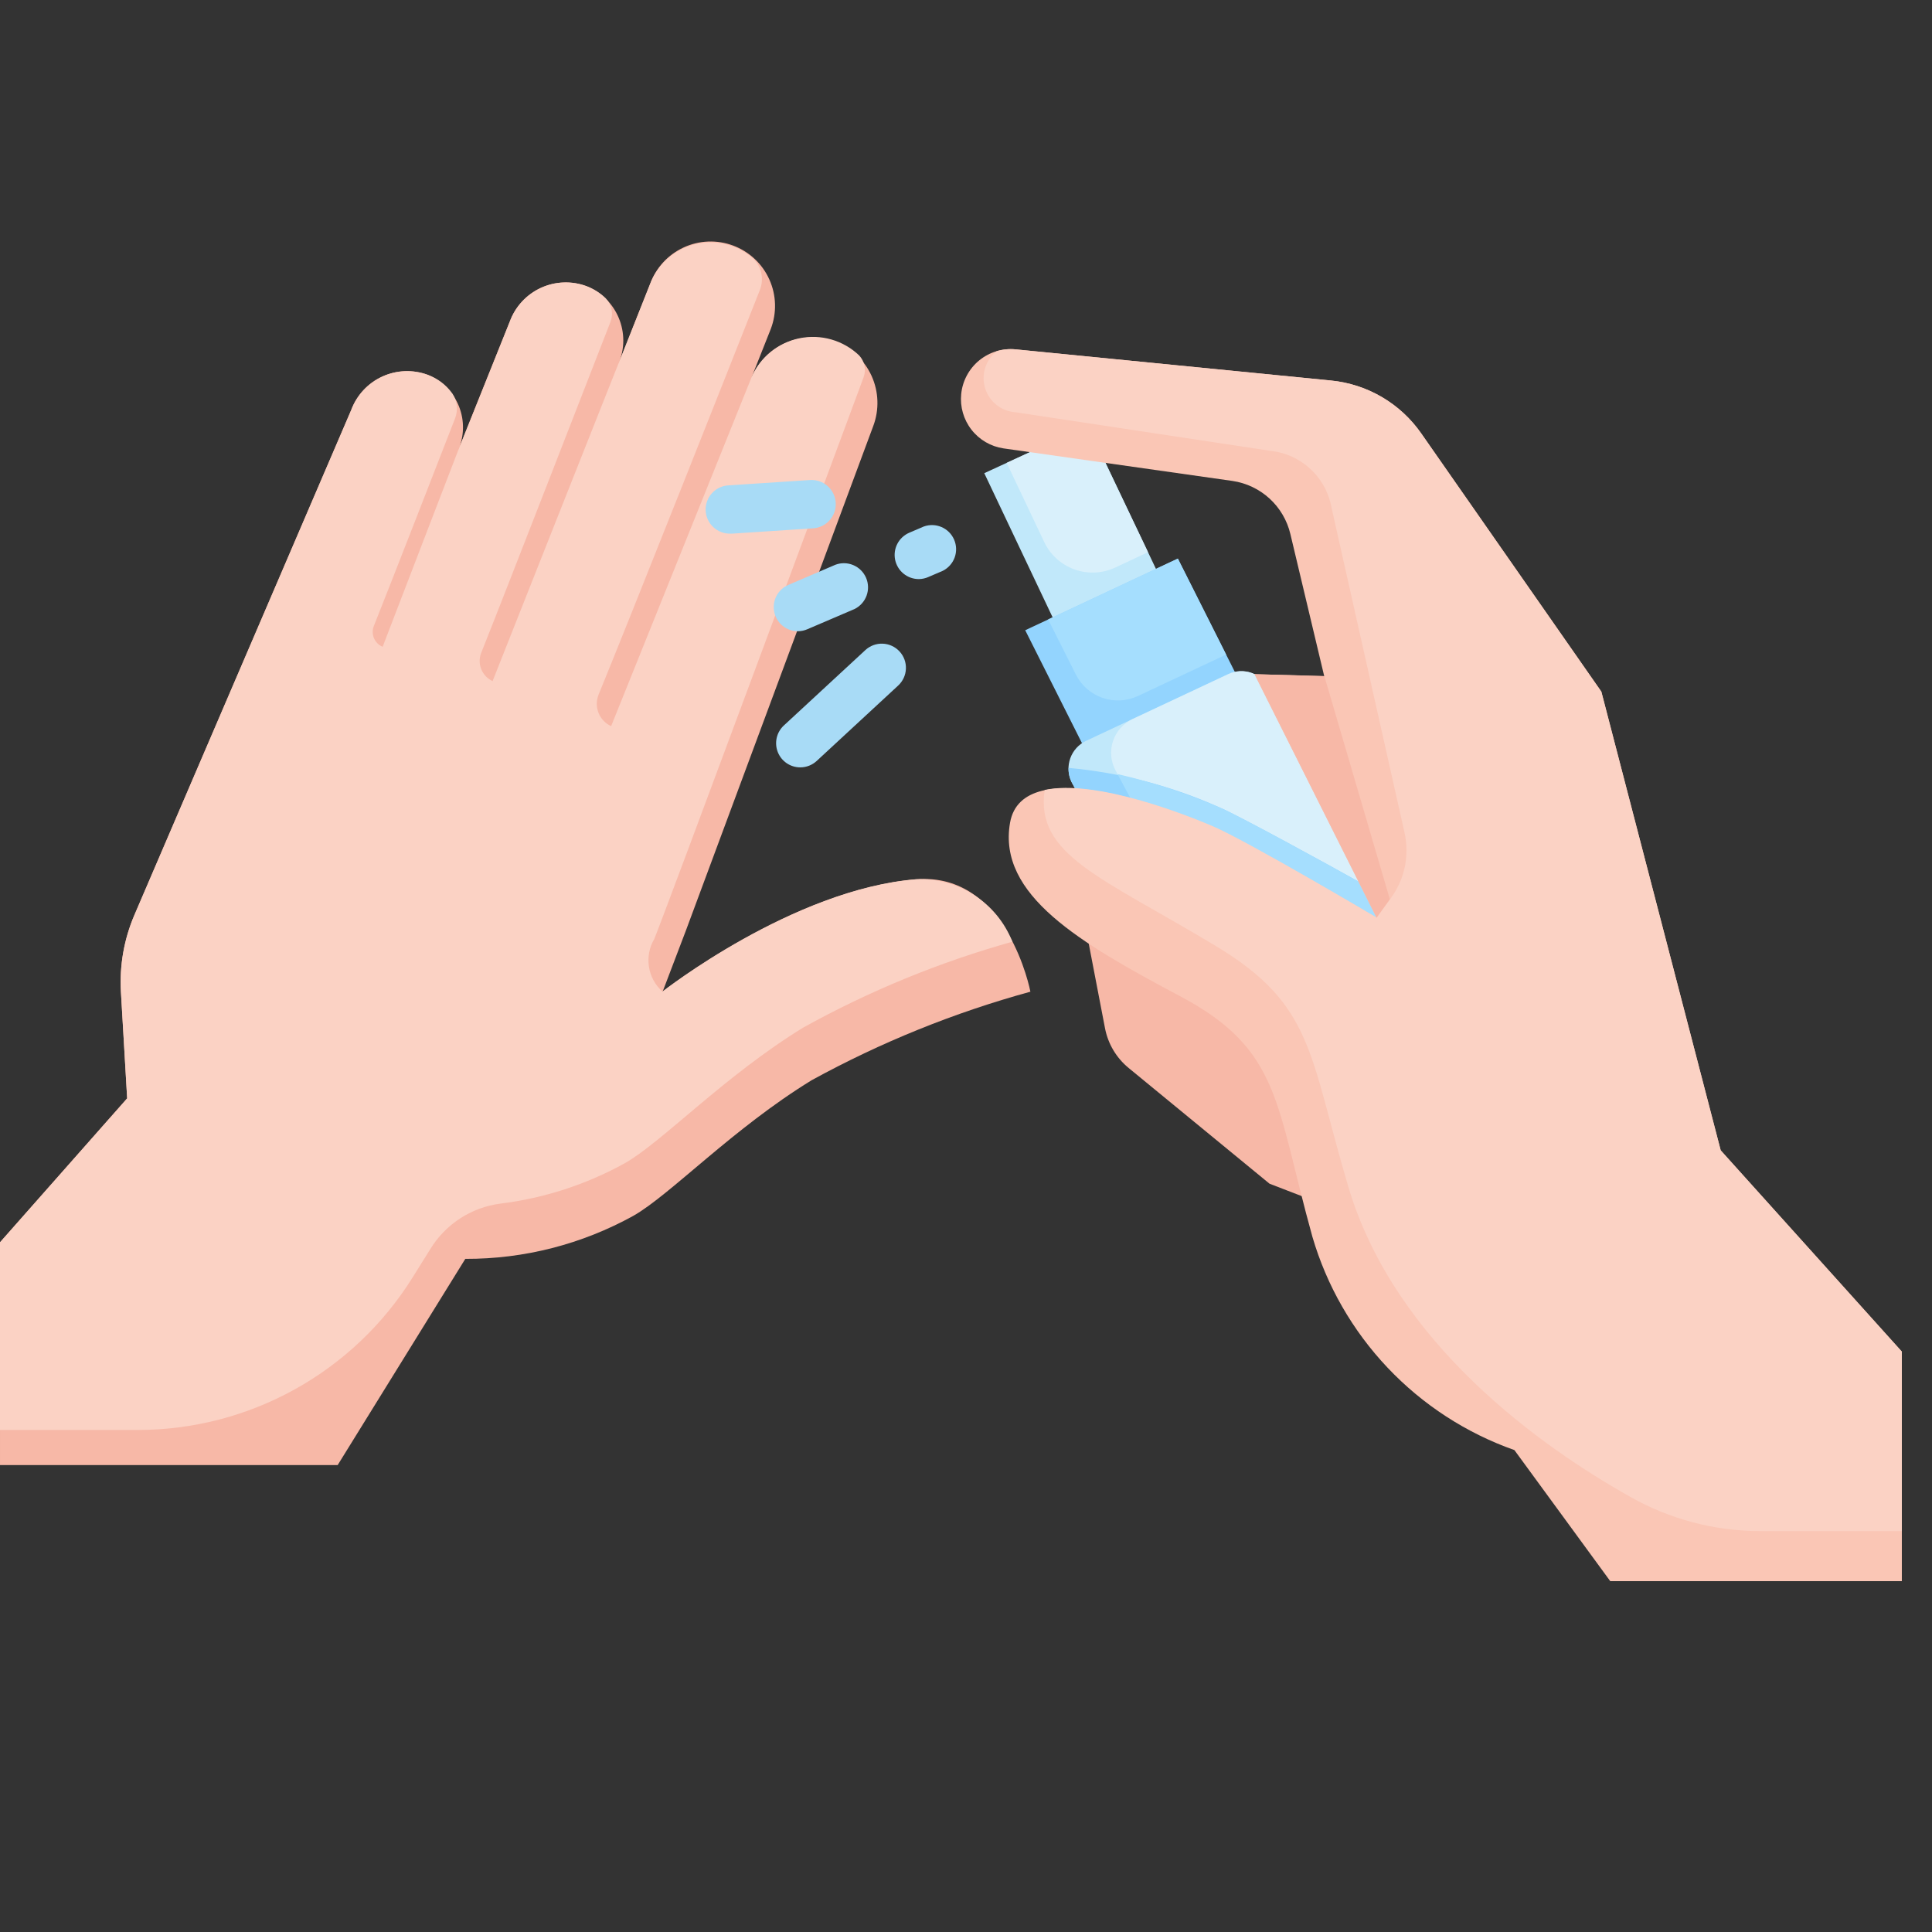 <svg width="120" height="120" viewBox="0 0 120 120" fill="none" xmlns="http://www.w3.org/2000/svg">
<rect x="0" y="0" width="120" height="120" fill="#333333" stroke="none"/>
<path d="M7.898 68.218L7.511 61.611C7.415 59.972 7.702 58.333 8.35 56.825L21.812 25.471C22.153 24.55 22.847 23.801 23.739 23.391C24.632 22.98 25.651 22.942 26.573 23.283C27.012 23.463 27.41 23.731 27.743 24.069C28.076 24.407 28.338 24.809 28.512 25.251C28.686 25.693 28.769 26.165 28.756 26.64C28.742 27.115 28.634 27.582 28.436 28.014L31.668 19.962C31.837 19.505 32.094 19.087 32.424 18.73C32.755 18.372 33.152 18.084 33.594 17.881C34.036 17.677 34.514 17.563 35 17.545C35.486 17.526 35.971 17.604 36.427 17.773C36.874 17.952 37.282 18.218 37.626 18.556C37.97 18.894 38.243 19.297 38.43 19.742C38.617 20.187 38.713 20.664 38.714 21.146C38.714 21.629 38.618 22.106 38.432 22.551L40.372 17.655C40.55 17.156 40.826 16.698 41.182 16.306C41.539 15.915 41.97 15.598 42.45 15.374C42.93 15.151 43.449 15.024 43.978 15.003C44.507 14.982 45.035 15.066 45.532 15.251C46.028 15.435 46.483 15.716 46.87 16.078C47.257 16.439 47.568 16.874 47.785 17.357C48.003 17.84 48.123 18.361 48.137 18.891C48.152 19.42 48.061 19.947 47.871 20.441L46.62 23.596C47 22.586 47.765 21.767 48.748 21.321C49.731 20.875 50.851 20.838 51.861 21.218C52.872 21.598 53.69 22.364 54.136 23.347C54.582 24.331 54.619 25.451 54.239 26.462L42.616 57.762L41.158 61.592C41.158 61.592 49.24 55.247 56.904 54.616C62.589 54.15 64 61.596 64 61.596C59.272 62.892 54.712 64.737 50.414 67.094C45.517 70.094 41.628 74.22 39.335 75.518C36.141 77.284 32.549 78.204 28.901 78.19L20.972 91H9.91821e-05V77.162L7.898 68.218Z" fill="#F7B8A7"/>
<path d="M0 77.162L7.898 68.225L7.512 61.618C7.416 59.979 7.703 58.34 8.35 56.832L21.813 25.471C22.154 24.55 22.847 23.801 23.74 23.391C24.632 22.98 25.651 22.942 26.573 23.283C27.181 23.503 27.709 23.902 28.086 24.428L28.119 24.476C28.261 24.7 28.348 24.955 28.373 25.22C28.397 25.485 28.359 25.751 28.261 25.998C27.337 28.369 24.285 36.22 23.22 38.881C23.123 39.125 23.126 39.398 23.228 39.639C23.331 39.881 23.524 40.072 23.767 40.172C23.767 40.172 28.631 27.51 28.445 28.014L31.669 19.962C31.837 19.505 32.094 19.087 32.424 18.73C32.755 18.372 33.152 18.084 33.594 17.881C34.036 17.678 34.514 17.563 35 17.545C35.486 17.526 35.971 17.604 36.427 17.773C36.855 17.93 37.247 18.172 37.579 18.485L37.621 18.525C37.806 18.717 37.932 18.959 37.984 19.221C38.036 19.484 38.011 19.755 37.913 20.004C36.637 23.272 31.515 36.474 29.891 40.544C29.76 40.872 29.761 41.238 29.892 41.566C30.023 41.893 30.276 42.158 30.596 42.304C30.596 42.304 38.631 22.003 38.427 22.557L40.372 17.655C40.598 17.053 40.965 16.515 41.441 16.085C41.918 15.655 42.492 15.346 43.113 15.184C43.734 15.021 44.385 15.01 45.011 15.152C45.637 15.293 46.22 15.583 46.711 15.997L46.764 16.046C47.026 16.294 47.207 16.614 47.284 16.966C47.36 17.318 47.329 17.685 47.194 18.02C45.554 22.176 39.138 38.367 37.182 43.138C37.033 43.502 37.03 43.91 37.175 44.276C37.32 44.642 37.6 44.938 37.958 45.102L46.678 23.44C46.943 22.825 47.352 22.283 47.87 21.86C48.389 21.437 49.002 21.145 49.657 21.011C50.313 20.876 50.991 20.901 51.635 21.085C52.278 21.269 52.868 21.606 53.353 22.066L53.37 22.083C53.533 22.259 53.645 22.478 53.694 22.714C53.742 22.95 53.724 23.195 53.643 23.421L53.585 23.582C52.217 27.271 41.497 56.188 40.64 58.319C40.332 58.837 40.214 59.447 40.306 60.043C40.398 60.64 40.695 61.185 41.145 61.587C41.145 61.587 49.227 55.242 56.892 54.611C58.17 54.554 59.434 54.897 60.507 55.593C61.581 56.289 62.41 57.302 62.881 58.492C58.36 59.757 54.002 61.546 49.895 63.821C44.999 66.821 41.111 70.946 38.815 72.245C36.418 73.572 33.788 74.426 31.069 74.76C30.181 74.876 29.331 75.19 28.58 75.678C27.829 76.166 27.197 76.815 26.73 77.579L25.616 79.363C23.807 82.256 21.293 84.642 18.309 86.296C15.325 87.95 11.97 88.818 8.558 88.819H0V77.162Z" fill="#FBD2C4"/>
<path d="M61.135 29.39L65.682 38.98L72.1 35.968L67.562 26.43L61.135 29.39Z" fill="#C1E8FA"/>
<path d="M73.16 34.695L63.678 39.145L67.505 46.76L76.988 42.31L73.16 34.695Z" fill="#93D4FE"/>
<path d="M62.527 28.75L64.857 33.663C65.234 34.458 65.911 35.072 66.74 35.369C67.568 35.666 68.481 35.622 69.277 35.248L71.305 34.297L67.555 26.43L62.527 28.75Z" fill="#D9F0FB"/>
<path d="M65.103 38.475L66.823 41.895C67.165 42.576 67.759 43.096 68.479 43.346C69.199 43.595 69.988 43.553 70.677 43.23L76.157 40.657L73.157 34.695L65.103 38.475Z" fill="#A5DEFE"/>
<path d="M78.832 42.785C78.617 42.327 78.229 41.972 77.752 41.8C77.276 41.628 76.751 41.652 76.293 41.867L67.463 46.013C67.005 46.228 66.651 46.616 66.479 47.092C66.307 47.567 66.331 48.092 66.545 48.55L75.1 64.55L86.85 58.778L78.832 42.785Z" fill="#C1E8FA"/>
<path d="M76.628 61.578L85.968 57L78.833 42.79C78.618 42.332 78.229 41.977 77.753 41.805C77.276 41.633 76.751 41.657 76.293 41.873L70.343 44.665C70.059 44.798 69.805 44.988 69.596 45.222C69.388 45.457 69.23 45.731 69.131 46.029C69.032 46.327 68.994 46.642 69.021 46.954C69.048 47.267 69.138 47.571 69.285 47.847L76.628 61.578Z" fill="#D9F0FB"/>
<path d="M49.565 39.208C49.218 39.209 48.882 39.091 48.613 38.873C48.344 38.655 48.159 38.35 48.089 38.011C48.019 37.672 48.068 37.319 48.229 37.012C48.389 36.705 48.651 36.463 48.97 36.328L51.887 35.078C52.248 34.942 52.647 34.95 53.001 35.101C53.356 35.251 53.639 35.532 53.792 35.886C53.945 36.239 53.956 36.638 53.823 37C53.69 37.361 53.423 37.657 53.077 37.828L50.157 39.078C49.971 39.161 49.769 39.205 49.565 39.208Z" fill="#A8DBF6"/>
<path d="M57.075 35.968C56.728 35.969 56.392 35.851 56.123 35.633C55.854 35.415 55.669 35.11 55.598 34.771C55.528 34.432 55.578 34.079 55.738 33.772C55.899 33.465 56.161 33.223 56.48 33.087L57.377 32.703C57.736 32.573 58.132 32.585 58.482 32.737C58.833 32.889 59.112 33.169 59.263 33.52C59.414 33.871 59.426 34.266 59.296 34.625C59.166 34.984 58.903 35.28 58.562 35.453L57.667 35.837C57.48 35.921 57.279 35.965 57.075 35.968Z" fill="#A8DBF6"/>
<path d="M45.378 33.145C44.98 33.158 44.593 33.012 44.303 32.74C44.012 32.468 43.842 32.092 43.829 31.694C43.816 31.296 43.962 30.909 44.234 30.619C44.506 30.328 44.882 30.158 45.28 30.145L50.31 29.815C50.708 29.789 51.1 29.922 51.399 30.185C51.699 30.448 51.882 30.82 51.908 31.218C51.934 31.615 51.8 32.007 51.537 32.307C51.274 32.606 50.903 32.789 50.505 32.815L45.475 33.145H45.378Z" fill="#A8DBF6"/>
<path d="M49.705 47.663C49.404 47.663 49.109 47.572 48.86 47.402C48.611 47.232 48.419 46.991 48.309 46.71C48.199 46.43 48.176 46.122 48.243 45.828C48.31 45.534 48.464 45.267 48.685 45.062L53.75 40.377C54.042 40.107 54.43 39.964 54.827 39.98C55.225 39.995 55.6 40.168 55.87 40.46C56.141 40.752 56.284 41.139 56.268 41.537C56.253 41.935 56.08 42.31 55.788 42.58L50.725 47.265C50.447 47.521 50.083 47.663 49.705 47.663Z" fill="#A8DBF6"/>
<path d="M85.023 55.112C82.023 53.435 76.89 50.64 75.805 50.175C72.819 48.83 69.63 47.992 66.368 47.695C66.36 47.99 66.42 48.283 66.545 48.55L75.1 64.55L86.85 58.778L85.023 55.112Z" fill="#93D4FE"/>
<path d="M75.805 50.175C73.741 49.285 71.602 48.584 69.412 48.08L76.627 61.58L85.967 57L85.022 55.117C82.03 53.435 76.89 50.64 75.805 50.175Z" fill="#A5DEFE"/>
<path d="M80.966 72C79.668 67 78.885 63.975 73.668 61.205C71.512 60.112 69.425 58.889 67.418 57.542L68.635 63.87C68.822 64.838 69.341 65.71 70.103 66.335L78.853 73.522L81.693 74.618C81.468 73.75 81.158 72.75 80.966 72Z" fill="#F7B8A7"/>
<path d="M77.92 41.875L82.25 42L80.147 33.167C79.946 32.322 79.496 31.555 78.856 30.968C78.215 30.381 77.412 29.999 76.552 29.872L62.325 27.85C61.538 27.732 60.826 27.316 60.338 26.687C59.85 26.059 59.622 25.267 59.702 24.475C59.742 24.07 59.861 23.678 60.053 23.319C60.245 22.961 60.505 22.643 60.819 22.386C61.134 22.128 61.496 21.935 61.885 21.817C62.274 21.699 62.683 21.66 63.087 21.7L82.672 23.635C83.788 23.745 84.867 24.095 85.834 24.662C86.802 25.23 87.634 26 88.275 26.92L99.462 42.958L106.877 71.457L118.127 83.957V98.207H100.015L94.062 90.067C91.07 89.011 88.372 87.259 86.191 84.956C84.009 82.652 82.406 79.862 81.515 76.817C79.217 68.567 79.57 65.205 73.315 61.885C67.06 58.565 61.955 55.585 62.735 51.105C63.515 46.625 73.102 50.388 75.315 51.337C77.527 52.288 85.5 57 85.5 57L77.92 41.875Z" fill="#FAC6B5"/>
<path d="M99.462 42.958L88.275 26.92C87.634 26 86.801 25.23 85.834 24.662C84.867 24.095 83.788 23.745 82.672 23.635L63.087 21.7C62.692 21.659 62.293 21.696 61.912 21.81C61.572 22.075 61.32 22.438 61.191 22.849C61.061 23.261 61.06 23.702 61.188 24.115C61.315 24.527 61.565 24.891 61.905 25.157C62.244 25.424 62.656 25.581 63.087 25.608L79.337 28.067C80.186 28.244 80.962 28.673 81.564 29.297C82.166 29.921 82.566 30.712 82.712 31.567L87.237 51.712C87.393 52.404 87.4 53.121 87.259 53.817C87.118 54.512 86.831 55.169 86.417 55.745L85.51 56.995C85.51 56.995 77.535 52.265 75.322 51.315C73.69 50.615 68.052 48.388 64.887 49.065C64.282 53.117 68.42 54.48 75.545 58.775C81.607 62.428 81.31 65.502 83.745 73.705C86.642 83.472 95.782 89.895 101.26 92.972C103.719 94.364 106.496 95.096 109.322 95.1H118.125V83.945L106.875 71.445L99.462 42.958Z" fill="#FBD2C4"/>
<path d="M82.257 41.992L86.325 55.852L85.502 57L77.92 41.875L82.257 41.992Z" fill="#F7B8A7"/>
</svg>
